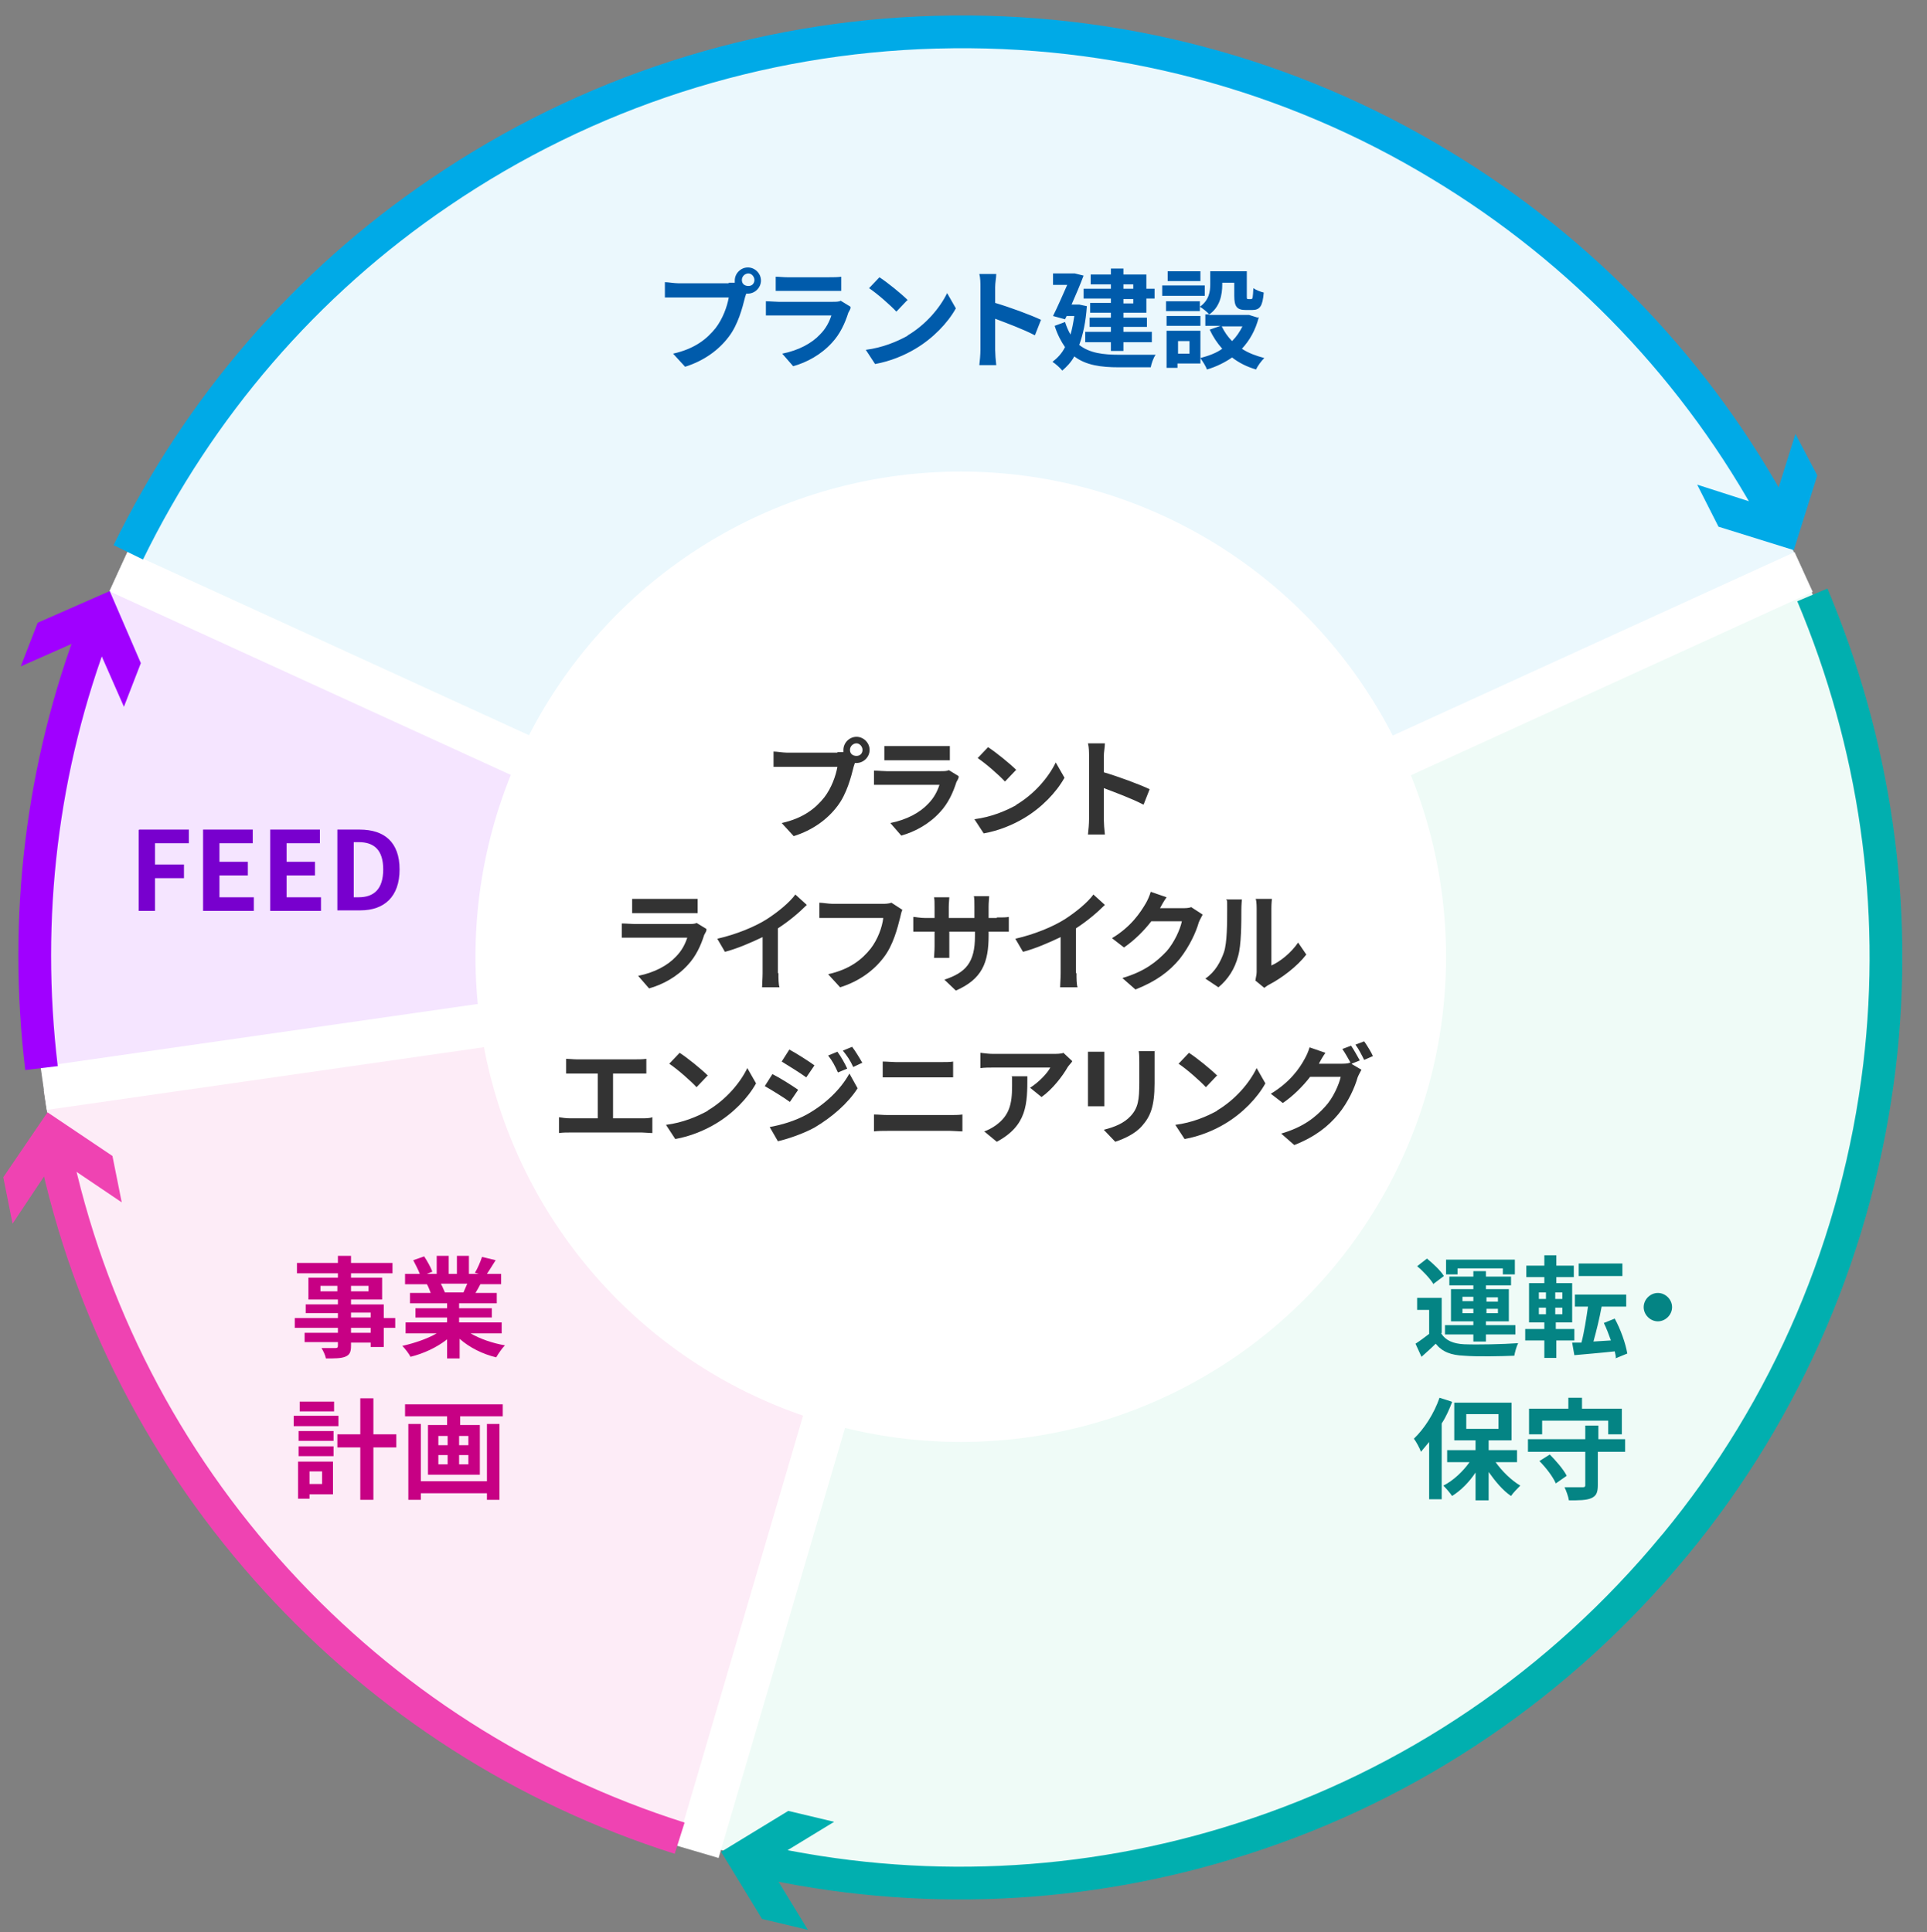 <svg id="_レイヤー_11" data-name="レイヤー 11" xmlns="http://www.w3.org/2000/svg" viewBox="0 0 353 354"><rect x="0" y="0" width="353" height="354" fill="#808080" stroke="none"/><defs><style/></defs><g stroke-width="0"><path d="M156.9 240.1c-12.4-3.6-23.5-10.7-31.9-20.5-8.5-9.8-13.9-21.7-15.7-34.4L8 199.7c4.6 32.3 18.4 62.3 39.7 87 21.3 24.6 49.1 42.4 80.4 51.6s28.8-98.2 28.8-98.2z" fill="#fdecf7"/><path d="M330.3 104.7c-13.5-29.5-35.1-54.5-62.6-72.1C240.4 15 208.6 5.7 176 5.7h-.2c-32.5 0-64.2 9.3-91.6 27-27.4 17.6-49 42.6-62.6 72.3l93.2 42.6c5.4-11.9 14-21.8 24.8-28.8 10.9-7 23.4-10.7 36.3-10.7 12.9 0 25.5 3.7 36.3 10.7 10.9 7 19.4 16.9 24.8 28.6l93.1-42.6z" fill="#ebf8fd"/><path d="M114.6 147.4l-93-42.4C8.5 133.6 3.2 166.1 8.1 199.6L109.3 185c-1.9-13.3.2-26.2 5.4-37.6z" fill="#f5e5ff"/><path d="M304.3 286.5c21.3-24.6 35-54.7 39.6-87.1 4.6-32.3-.1-65-13.7-94.7l-93.1 42.5c5.4 11.9 7.3 24.8 5.4 37.6-1.8 12.8-7.3 24.7-15.7 34.5-8.8 10.1-19.9 17-31.9 20.5-12.9 3.8-26 3.6-37.9 0l-28.7 98.1c30.2 8.9 63.1 9.5 95.5 0 30.2-8.9 58.2-26.2 80.3-51.7" fill="#effbf7"/></g><path d="M21.7 104.7L176 175.3M8 199.4l168-24.1m-48.2 164l48.2-164m154.4-70.5L176 175.3" stroke="#fff" stroke-miterlimit="10" stroke-width="8" fill="none"/><circle cx="176" cy="175.3" r="88.9" fill="#fff" stroke-width="0"/><path d="M325.4 94.7C311.1 68.2 290 46 264 30.3h0s0 0 0 0C236.2 13.4 204.2 5 171.6 5.9h0-.2c-32.5.9-63.9 11-90.9 29.4h0s0 0 0 0c-24.5 16.6-44 39.3-57 65.9" stroke-width="6" fill="none" stroke="#00aae7"/><path fill="#00aae7" stroke-width="0" d="M328.9 79.5l-4.3 13.7-13.7-4.4 3.9 7.7 13.8 4.3 4.3-13.7-4-7.6z"/><path d="M138.7 340.9c29.4 6.6 60 5.3 88.9-4h0s0 0 0 0c31-9.9 58.3-28.5 79.1-53.7h0l.1-.1c20.7-25.1 33.6-55.4 37.5-87.8h0s0 0 0 0c3.5-29.4-.8-59-12.3-86.3" stroke="#01afaf" stroke-width="6" fill="none"/><path fill="#01afaf" stroke-width="0" d="M148 353.6l-7.5-12.3 12.3-7.5-8.4-2-12.3 7.5 7.5 12.3 8.4 2z"/><path d="M10 210.5c6.2 29.5 20.2 56.7 40.7 79.1h0s0 0 0 0c20.1 22 45.4 38.2 73.8 47.2" stroke="#ef43b2" stroke-width="6" fill="none"/><path fill="#ef43b2" stroke-width="0" d="M2.3 224.2l8-12 12 8.1-1.7-8.5-11.9-8-8.1 11.9 1.7 8.5z"/><path d="M17.5 114.7c-9.9 25.8-13.2 53.5-9.9 81" stroke="#a000ff" stroke-width="6" fill="none"/><path fill="#a000ff" stroke-width="0" d="M3.8 122.1l13.1-5.8 5.8 13.2 3.1-8-5.7-13.2-13.2 5.8-3.1 8z"/><path d="M153.4 137.8h1.1v-.4c0-1.3 1.1-2.4 2.4-2.4s2.4 1.1 2.4 2.4-1.1 2.4-2.4 2.4h-.3l-.2.6c-.5 2-1.3 5.1-3 7.3-1.8 2.4-4.5 4.4-8 5.5l-2.2-2.4c4-.9 6.2-2.7 7.8-4.7 1.3-1.7 2.1-3.9 2.4-5.6h-11.7v-2.8c.6 0 1.7.2 2.4.2h9.3zm4.6-.4c0-.6-.5-1.2-1.1-1.2s-1.2.5-1.2 1.2.5 1.1 1.2 1.1 1.1-.5 1.1-1.1zm17.6 5.1c-.1.3-.3.6-.4.8-.6 1.9-1.5 3.9-3 5.5-2 2.2-4.6 3.6-7.1 4.3l-2-2.3c3-.6 5.4-1.9 6.9-3.5 1.1-1.1 1.7-2.3 2.1-3.5h-12v-2.6c.8 0 1.7.1 2.3.1h9.9c.6 0 1.2 0 1.5-.2l1.8 1.1zm-13.6-5.8h12v2.6h-12v-2.6zm24.1 10.8c3.4-2 6-5.1 7.3-7.8l1.6 2.8c-1.5 2.7-4.2 5.5-7.4 7.4-2 1.2-4.6 2.3-7.4 2.8l-1.7-2.6c3.1-.4 5.7-1.5 7.7-2.6zm0-6.4l-2 2.1c-1-1.1-3.5-3.3-5-4.3l1.9-2c1.4.9 4 3 5.2 4.2zm23.3 6.3c-2.1-1.1-5.1-2.2-7.2-3v5.7c0 .6.1 2 .2 2.8h-3.1c.1-.8.2-2 .2-2.8v-11.5c0-.7 0-1.7-.2-2.4h3.1c0 .7-.2 1.6-.2 2.4v2.9c2.7.8 6.5 2.2 8.4 3.1l-1.1 2.8zm-80 23.1c-.1.3-.3.6-.4.8-.6 1.9-1.5 3.9-3 5.5-2 2.2-4.6 3.6-7.1 4.3l-2-2.3c3-.6 5.4-1.9 6.9-3.5 1.1-1.1 1.7-2.3 2.1-3.5h-12v-2.6c.8 0 1.7.1 2.3.1h9.9c.6 0 1.2 0 1.5-.2l1.8 1.1zm-13.6-5.8h12v2.6h-12v-2.6zm26.8 13.6c0 .9 0 2.1.2 2.6h-3.2c0-.5.1-1.7.1-2.6v-6.6c-2.1 1-4.6 2.1-6.9 2.7l-1.4-2.4c3.5-.8 6.9-2.2 9.1-3.6 2-1.3 4.1-3 5.2-4.5l2.1 1.9c-1.5 1.5-3.3 3-5.3 4.3v8.2zm22.7-11.6c-.2.4-.3 1-.4 1.4-.5 2-1.3 5.1-3 7.3-1.8 2.4-4.5 4.4-8 5.5l-2.2-2.4c4-.9 6.2-2.7 7.8-4.7 1.3-1.7 2.1-3.9 2.3-5.6h-11.7v-2.8c.6 0 1.7.2 2.4.2h9.2c.4 0 1 0 1.6-.2l2 1.3zm17.3 1.4c1.1 0 1.7 0 2.2-.1v2.7h-3.7v.7c0 5-1.2 8-6 10.1l-2.1-2c3.9-1.3 5.6-3.1 5.6-8v-.8h-4.7v4.8h-2.8c0-.4.1-1.2.1-2.1v-2.7h-3.9V168c.4 0 1.2.2 2.2.2h1.7v-2c0-.8 0-1.4-.1-1.8h2.8c0 .4-.1 1-.1 1.8v2h4.7v-2.1c0-.8 0-1.5-.1-1.9h2.8c0 .4-.1 1.1-.1 1.9v2.1h1.5zm14.6 10.2c0 .9 0 2.1.2 2.6h-3.2c0-.5.1-1.7.1-2.6v-6.6c-2.1 1-4.6 2.1-6.9 2.7L186 172c3.5-.8 6.9-2.2 9.1-3.6 2-1.3 4.1-3 5.2-4.5l2.1 1.9c-1.5 1.5-3.3 3-5.3 4.3v8.2zm23.1-10.7c-.2.4-.5.9-.7 1.4-.5 1.8-1.7 4.4-3.5 6.7-1.9 2.3-4.3 4.1-8.1 5.6l-2.4-2.1c4.1-1.2 6.3-3 8.1-4.9 1.4-1.6 2.5-4 2.8-5.5h-5.6c-1.3 1.7-3.1 3.5-5 4.8l-2.2-1.7c3.5-2.1 5.2-4.7 6.2-6.4.3-.5.7-1.4.9-2.1l2.9 1c-.5.7-1 1.6-1.2 2h4c.6 0 1.3 0 1.7-.2l2 1.3zm.5 11.7c1.8-1.2 2.8-3.1 3.4-4.8.6-1.7.6-5.5.6-7.9s0-1.3-.2-1.8h2.9s-.1 1-.1 1.8c0 2.4 0 6.6-.6 8.6-.6 2.3-1.8 4.2-3.6 5.7l-2.4-1.6zm9.2.3c0-.4.2-.9.2-1.5v-11.7c0-.9-.1-1.7-.2-1.7h3s-.1.8-.1 1.7v10.5c1.6-.7 3.6-2.3 4.9-4.2l1.5 2.2c-1.7 2.2-4.5 4.3-6.8 5.5-.4.2-.6.4-.9.6l-1.7-1.4zm-112.4 25.3c.7 0 1.4 0 1.9-.2v2.9c-.6 0-1.4-.1-1.9-.1h-13.2c-.6 0-1.3 0-2 .1v-2.9c.6.1 1.3.2 2 .2h5.1v-8.2h-5.8V194c.5 0 1.3.1 1.9.1h10.9c.6 0 1.3 0 1.9-.1v2.7h-6.1v8.2h5.3zm12-1.4c3.4-2 6-5.1 7.3-7.8l1.6 2.8c-1.5 2.7-4.2 5.5-7.4 7.4-2 1.2-4.6 2.3-7.4 2.8l-1.7-2.6c3.1-.4 5.7-1.5 7.7-2.6zm0-6.4l-2 2.1c-1-1.1-3.5-3.3-5-4.3l1.9-2c1.4.9 4 3 5.2 4.2zm16.6 2.6l-1.5 2.2c-1.1-.8-3.2-2.1-4.6-2.9l1.4-2.2c1.4.7 3.6 2.1 4.6 2.8zm1.6 4.5c3.4-1.9 6.2-4.6 7.8-7.5l1.5 2.7c-1.8 2.8-4.7 5.3-7.9 7.2-2 1.1-4.9 2.1-6.7 2.5l-1.5-2.6c2.2-.4 4.6-1.1 6.8-2.3zm1.4-9l-1.5 2.2c-1.1-.8-3.2-2.1-4.5-2.9l1.4-2.2c1.3.7 3.5 2.1 4.6 2.9zm6 .6l-1.7.7c-.6-1.3-1-2.1-1.8-3.1l1.7-.7c.6.8 1.4 2.2 1.8 3.1zm2.8-1.1l-1.7.8c-.6-1.3-1.1-2-1.9-3l1.7-.7c.6.8 1.4 2.1 1.9 3zm2.1 9.5c.8 0 1.7.1 2.5.1h11.5c.7 0 1.5 0 2.2-.1v3.1c-.7 0-1.6-.1-2.2-.1h-11.5c-.8 0-1.8 0-2.5.1v-3.1zm1.7-9.7c.7 0 1.7.1 2.3.1h8.3c.8 0 1.7 0 2.2-.1v2.9h-12.9v-2.9zm34.6 0c-.2.3-.6.7-.8 1-.9 1.6-2.8 4.1-4.8 5.5l-2.1-1.7c1.6-1 3.2-2.7 3.7-3.7H182c-.8 0-1.5 0-2.4.1v-2.8c.8.1 1.6.2 2.4.2h10.8c.6 0 1.7 0 2-.2l1.6 1.5zm-8.2 2.7c0 5 0 9-5.6 12l-2.3-1.9c.6-.2 1.4-.6 2.1-1.1 2.5-1.8 3-3.9 3-7.2s0-1.2-.1-1.8h2.9zm14.1-4.5v10h-3v-10h2.9zm9.2-.2v6c0 4.3-.8 6.1-2.3 7.8-1.3 1.5-3.4 2.4-4.9 2.9l-2.1-2.2c2-.5 3.7-1.2 4.9-2.5 1.4-1.5 1.6-3 1.6-6.1v-3.8c0-.8 0-1.4-.1-2h3zm11.4 11c3.4-2 6-5.1 7.3-7.8l1.6 2.8c-1.5 2.7-4.2 5.5-7.4 7.4-2 1.2-4.6 2.3-7.4 2.8l-1.7-2.6c3.1-.4 5.7-1.5 7.7-2.6zm0-6.4l-2 2.1c-1-1.1-3.5-3.3-5-4.3l1.9-2c1.4.9 4 3 5.2 4.2zm24.8-2.1l1.7 1c-.2.4-.5.9-.7 1.4-.5 1.8-1.7 4.5-3.5 6.7-1.9 2.3-4.3 4.2-8.1 5.7l-2.4-2.1c4.1-1.2 6.3-3 8.1-5 1.4-1.5 2.5-4 2.8-5.4H240c-1.3 1.7-3.1 3.5-5 4.8l-2.2-1.7c3.5-2.1 5.3-4.7 6.2-6.4.3-.5.7-1.4.9-2.1l2.9 1c-.5.7-1 1.6-1.2 2h4c.6 0 1.3 0 1.7-.2h.1c-.4-.7-1-1.8-1.5-2.5l1.6-.6c.5.7 1.2 2 1.6 2.7l-1.5.6zm2.2-4.2c.5.7 1.3 2 1.6 2.7l-1.6.7c-.4-.8-1-2-1.6-2.8l1.6-.6z" fill="#333" stroke-width="0" id="Gradation"/><path d="M133.5 51.8h1.1v-.4c0-1.3 1.1-2.4 2.4-2.4s2.4 1.1 2.4 2.4-1.1 2.4-2.4 2.4h-.3l-.2.6c-.5 2-1.3 5.1-3 7.3-1.8 2.4-4.5 4.4-8 5.5l-2.2-2.4c4-.9 6.2-2.7 7.8-4.7 1.3-1.7 2.1-3.9 2.4-5.6h-11.7v-2.8c.6 0 1.7.2 2.4.2h9.3zm4.7-.5c0-.6-.5-1.2-1.1-1.2s-1.2.5-1.2 1.2.5 1.1 1.2 1.1 1.1-.5 1.1-1.1zm17.6 5.2c-.1.3-.3.6-.4.8-.6 1.9-1.5 3.9-3 5.5-2 2.2-4.6 3.6-7.1 4.3l-2-2.3c3-.6 5.4-1.9 6.9-3.5 1.1-1.1 1.7-2.3 2.1-3.5h-12v-2.6c.8 0 1.7.1 2.3.1h9.9c.6 0 1.2 0 1.5-.2l1.8 1.1zm-13.7-5.8c.6 0 1.4.1 2.1.1h7.7c.6 0 1.6 0 2.2-.1v2.6h-12v-2.6zm24.1 10.8c3.4-2 6-5.1 7.3-7.8l1.6 2.8c-1.5 2.7-4.2 5.5-7.4 7.4-2 1.2-4.6 2.3-7.4 2.8l-1.7-2.6c3.1-.4 5.7-1.5 7.7-2.6zm0-6.5l-2 2.1c-1-1.1-3.5-3.3-5-4.3l1.9-2c1.4.9 4 3 5.2 4.2zm23.3 6.4c-2.1-1.1-5.1-2.2-7.2-3v5.7c0 .6.1 2 .2 2.8h-3.1c.1-.8.2-2 .2-2.8V52.6c0-.7 0-1.7-.2-2.4h3.1c0 .7-.2 1.6-.2 2.4v2.9c2.7.8 6.5 2.2 8.4 3.1l-1.1 2.8zm9.6-5.3c-.2 2.9-.7 5.2-1.4 7.1 1.9 1.5 4.4 1.8 7.3 1.8h6.7c-.4.5-.8 1.7-.9 2.3H205c-3.4 0-6.1-.4-8.2-2-.6 1.1-1.4 1.9-2.2 2.6-.4-.5-1.3-1.3-1.8-1.6.9-.7 1.7-1.5 2.3-2.7-.7-1-1.4-2.3-1.9-3.9l1.9-.7c.3.9.6 1.6 1 2.3.3-1 .5-2.1.7-3.4h-1.4l-.3.6-2.2-.6c.9-1.8 1.8-3.9 2.6-5.7h-2.6v-2.1h4l1.6.4c-.6 1.6-1.4 3.5-2.2 5.3h1.4l1.4.3zm4.4-4h-3.7v-1.8h3.7v-1.1h2.3v1.1h4.2v2.6h1.5v1.8H210v2.6h-4.2v.9h4.3v1.7h-4.3v.9h5.2v1.9h-5.2v1.6h-2.3v-1.6h-4.7v-1.9h4.7v-.9h-3.9v-1.7h3.9v-.9h-3.8v-1.8h3.8v-.8h-5v-1.8h5v-.8zm2.3 0v.8h1.8v-.8h-1.8zm1.8 2.7h-1.8v.8h1.8v-.8zm13.1-.6h-7.8v-1.9h7.8v1.9zm9.9 3.9c-.6 2.4-1.7 4.3-3.1 5.8 1.2.8 2.6 1.3 4.1 1.7-.5.5-1.2 1.4-1.5 2.1-1.7-.5-3.1-1.2-4.4-2.2-1.3.9-2.9 1.7-4.6 2.2-.2-.6-.8-1.5-1.2-2.1v1h-4.2v.8h-2v-6.8h6.2v5c1.5-.4 2.9-.9 4-1.7-.9-1-1.7-2.2-2.3-3.5l2-.7h-2.8v-2.1h.7c-.3-.4-1.2-1.1-1.7-1.4v.8h-6.2v-1.8h6.2v1c1.7-1.2 1.9-2.8 1.9-4.1v-2.4h6.7v4.5c0 .6 0 .6.3.6h.5c.3 0 .3-.3.4-2 .4.3 1.4.7 1.9.8-.2 2.5-.7 3.2-2.1 3.2h-1.2c-1.6 0-2.1-.6-2.1-2.6v-2.4h-2.2v.3c0 1.9-.4 4.2-2.5 5.6h7.4l1.6.5zm-10.7 1.6h-6.2v-1.8h6.2v1.8zm0-8.2h-6v-1.8h6v1.8zm-2 11h-2.1v2.3h2.1v-2.3zm5.9-2.7c.5 1 1.1 1.9 1.9 2.7.8-.8 1.4-1.7 1.9-2.7h-3.8z" stroke-width="0" fill="#005bab"/><path d="M72.4 243.3h-2.1v3.5h-2.4v-.8h-3.6v.6c0 1.2-.3 1.7-1.1 2-.8.3-1.8.3-3.5.3-.1-.6-.5-1.4-.8-1.9h2.5c.4 0 .5-.1.5-.5v-.6h-6.1v-1.7h6.1v-.9H54v-1.8h7.9v-.9H56V239h5.9v-.9h-5.4v-4h5.4v-.8h-7.5v-1.9h7.5v-1.3h2.4v1.3h7.6v1.9h-7.6v.8H70v4h-5.7v.9h6v2.5h2.1v1.8zm-10.6-6.7v-1h-3.1v1h3.1zm2.5-1v1h3.2v-1h-3.2zm0 5.8h3.6v-.9h-3.6v.9zm3.6 1.9h-3.6v.9h3.6v-.9zm18.3 1c1.7 1 4 1.8 6.3 2.2-.5.5-1.2 1.5-1.6 2.2-2.5-.6-4.9-1.8-6.7-3.4v3.6h-2.3v-3.5c-1.9 1.5-4.3 2.6-6.7 3.2-.3-.6-1-1.5-1.5-2 2.2-.5 4.6-1.3 6.3-2.3h-5.7v-2h7.6v-.9h-5.8v-1.7h5.8v-.9h-6.8v-1.9h3.8c-.2-.5-.4-1.1-.7-1.6h.2-4.2v-1.9h2.7c-.3-.8-.8-1.7-1.2-2.5l2-.7c.6.9 1.2 2 1.5 2.8l-1 .4H80v-3.3h2.2v3.3h1.5v-3.3h2.2v3.3h1.8l-.7-.2c.5-.8 1-2 1.3-2.9l2.5.6c-.6.9-1.1 1.8-1.6 2.5h2.6v1.9H88c-.3.6-.6 1.1-.9 1.6H91v1.9h-6.9v.9h6v1.7h-6v.9h7.8v2h-5.8zm-5.4-9c.3.5.5 1.1.7 1.5h-.3 3.7c.2-.5.5-1.1.7-1.6h-4.8zm-18.8 26h-8.2v-1.9H62v1.9zm-.9 12.5h-4.4v.8h-2.1v-6.8H61v6zm-6.4-11.6h6.4v1.8h-6.4v-1.8zm0 2.8h6.4v1.8h-6.4V265zm6.5-6.4h-6.3v-1.8h6.3v1.8zm-4.5 11v2.3H59v-2.3h-2.3zm15.9-4.4h-4.2v9.6H66v-9.6h-4.2v-2.4H66v-6.6h2.4v6.6h4.2v2.4zm19.5-7.9v2.2h-7.8v1.6h3.6v9.1h-9.5v-9.1h3.5v-1.6h-7.7v-2.2h17.9zm-2.9 3.6h2.3v13.9h-2.3v-1.2H77.1v1.2h-2.3v-13.9h2.3v10.5h12.1v-10.5zm-8.9 3.9H82v-1.7h-1.7v1.7zm0 3.5H82v-1.7h-1.7v1.7zm5.5-5.2h-1.7v1.7h1.7v-1.7zm0 3.5h-1.7v1.7h1.7v-1.7z" fill="#c70084" stroke-width="0"/><path d="M25.5 152h9.1v2.5h-6.2v3.9h5.3v2.5h-5.3v6h-3v-14.8zm11.7 0h9.1v2.5h-6.1v3.4h5.2v2.5h-5.2v4h6.3v2.5h-9.3v-14.8zm12.3 0h9.1v2.5h-6.1v3.4h5.2v2.5h-5.2v4h6.3v2.5h-9.3v-14.8zm12.3 0h4.1c4.5 0 7.3 2.3 7.3 7.3s-2.8 7.5-7.2 7.5h-4.2V152zm3.9 12.4c2.8 0 4.5-1.5 4.5-5.1s-1.7-5-4.5-5h-.9v10.1h.9z" fill="#7800ce" stroke-width="0"/><path d="M264 244.3c.8 1.3 2.2 1.9 4.2 2 2.4.1 7.1 0 9.9-.2-.3.6-.6 1.7-.7 2.3-2.5.1-6.7.2-9.2 0-2.4-.1-4-.7-5.2-2.2-.8.8-1.6 1.5-2.6 2.4l-1.1-2.4c.8-.5 1.7-1.2 2.5-1.8V240h-2.2v-2.2h4.5v6.4zm-1.4-9c-.6-1-1.9-2.4-3-3.3l1.8-1.4c1.1.9 2.5 2.2 3.1 3.2l-2 1.5zm7.3 9.2h-5.2v-1.7h5.2v-.7h-4.1v-5.9h4.1v-.7h-4.4v-1.6h4.4v-1h2.3v1h4.6v1.6h-4.6v.7h4.2v5.9h-4.2v.7h5.4v1.7h-5.4v1.3h-2.3v-1.3zm-2.9-11h-2.1v-2.7h12.6v2.7h-2.2v-1.1H267v1.1zm.9 4.9h2v-.8h-2v.8zm2 2.2v-.8h-2v.8h2zm2.4-2.9v.8h2.1v-.8h-2.1zm2.1 2.1h-2.1v.8h2.1v-.8zm10.7 5.8v3.2h-2.2v-3.2h-3.5v-2.1h3.5v-1.2h-2.8v-7.2h2.8V234h-3.3v-2.1h3.3V230h2.2v1.9h3.2v2.1h-3.2v1.1h2.9v7.2h-3v1.2h3.4v2.1H285zm-3.2-7.6h1.3v-1.2h-1.3v1.2zm0 2.8h1.3v-1.2h-1.3v1.2zm4.3-4h-1.3v1.2h1.3v-1.2zm0 2.8h-1.3v1.2h1.3v-1.2zm9.8 9.2c0-.4-.1-.7-.2-1.2-2.7.3-5.3.5-7.4.7l-.4-2.3h1.7c.5-1.9.9-4.5 1.2-6.6h-2.4v-2.2h9.4v2.2h-4.5c-.4 2.2-1 4.6-1.5 6.4l3.2-.2c-.4-1.1-.8-2.2-1.3-3.2l2-.8c1.1 2 2 4.6 2.3 6.4l-2.2.9zm1.2-15h-8v-2.3h8v2.3zm6.5 3.1c1.4 0 2.6 1.2 2.6 2.6s-1.2 2.6-2.6 2.6-2.6-1.2-2.6-2.6 1.2-2.6 2.6-2.6zm-37.7 20c-.5 1.3-1.1 2.7-1.9 3.9v13.9h-2.3v-10.5l-1.5 1.8c-.2-.6-.9-1.9-1.3-2.4 1.9-1.8 3.7-4.6 4.7-7.5l2.2.7zm7.9 10.9c1.2 1.7 2.9 3.4 4.6 4.4-.5.5-1.3 1.3-1.7 1.9-1.5-1-2.9-2.7-4.1-4.4v5.2h-2.4v-5.1c-1.2 1.8-2.7 3.3-4.3 4.3-.4-.6-1.1-1.4-1.6-1.9 1.8-.9 3.6-2.6 4.8-4.3h-4.1v-2.2h5.2v-1.8h-3.9V257h10.5v6.9h-4.2v1.8h5.2v2.2h-4zm-5.3-6h5.9v-2.7h-5.9v2.7zm29 4.2h-4.9v6.1c0 1.4-.3 2-1.2 2.4-.9.4-2.3.4-4.1.4-.1-.7-.5-1.8-.8-2.4h3.2c.4 0 .6 0 .6-.4V266h-10.5v-2.3h10.5v-2.5h2.4v2.5h4.9v2.3zm-15.1-3.2h-2.4v-4.7h7.2v-2h2.5v2h7.3v4.7h-2.5v-2.5h-12.1v2.5zm1.3 3.6c1.2 1.2 2.6 2.8 3.2 4l-2 1.4c-.5-1.2-1.8-2.9-3-4.1l1.9-1.2z" fill="#048484" stroke-width="0"/></svg>